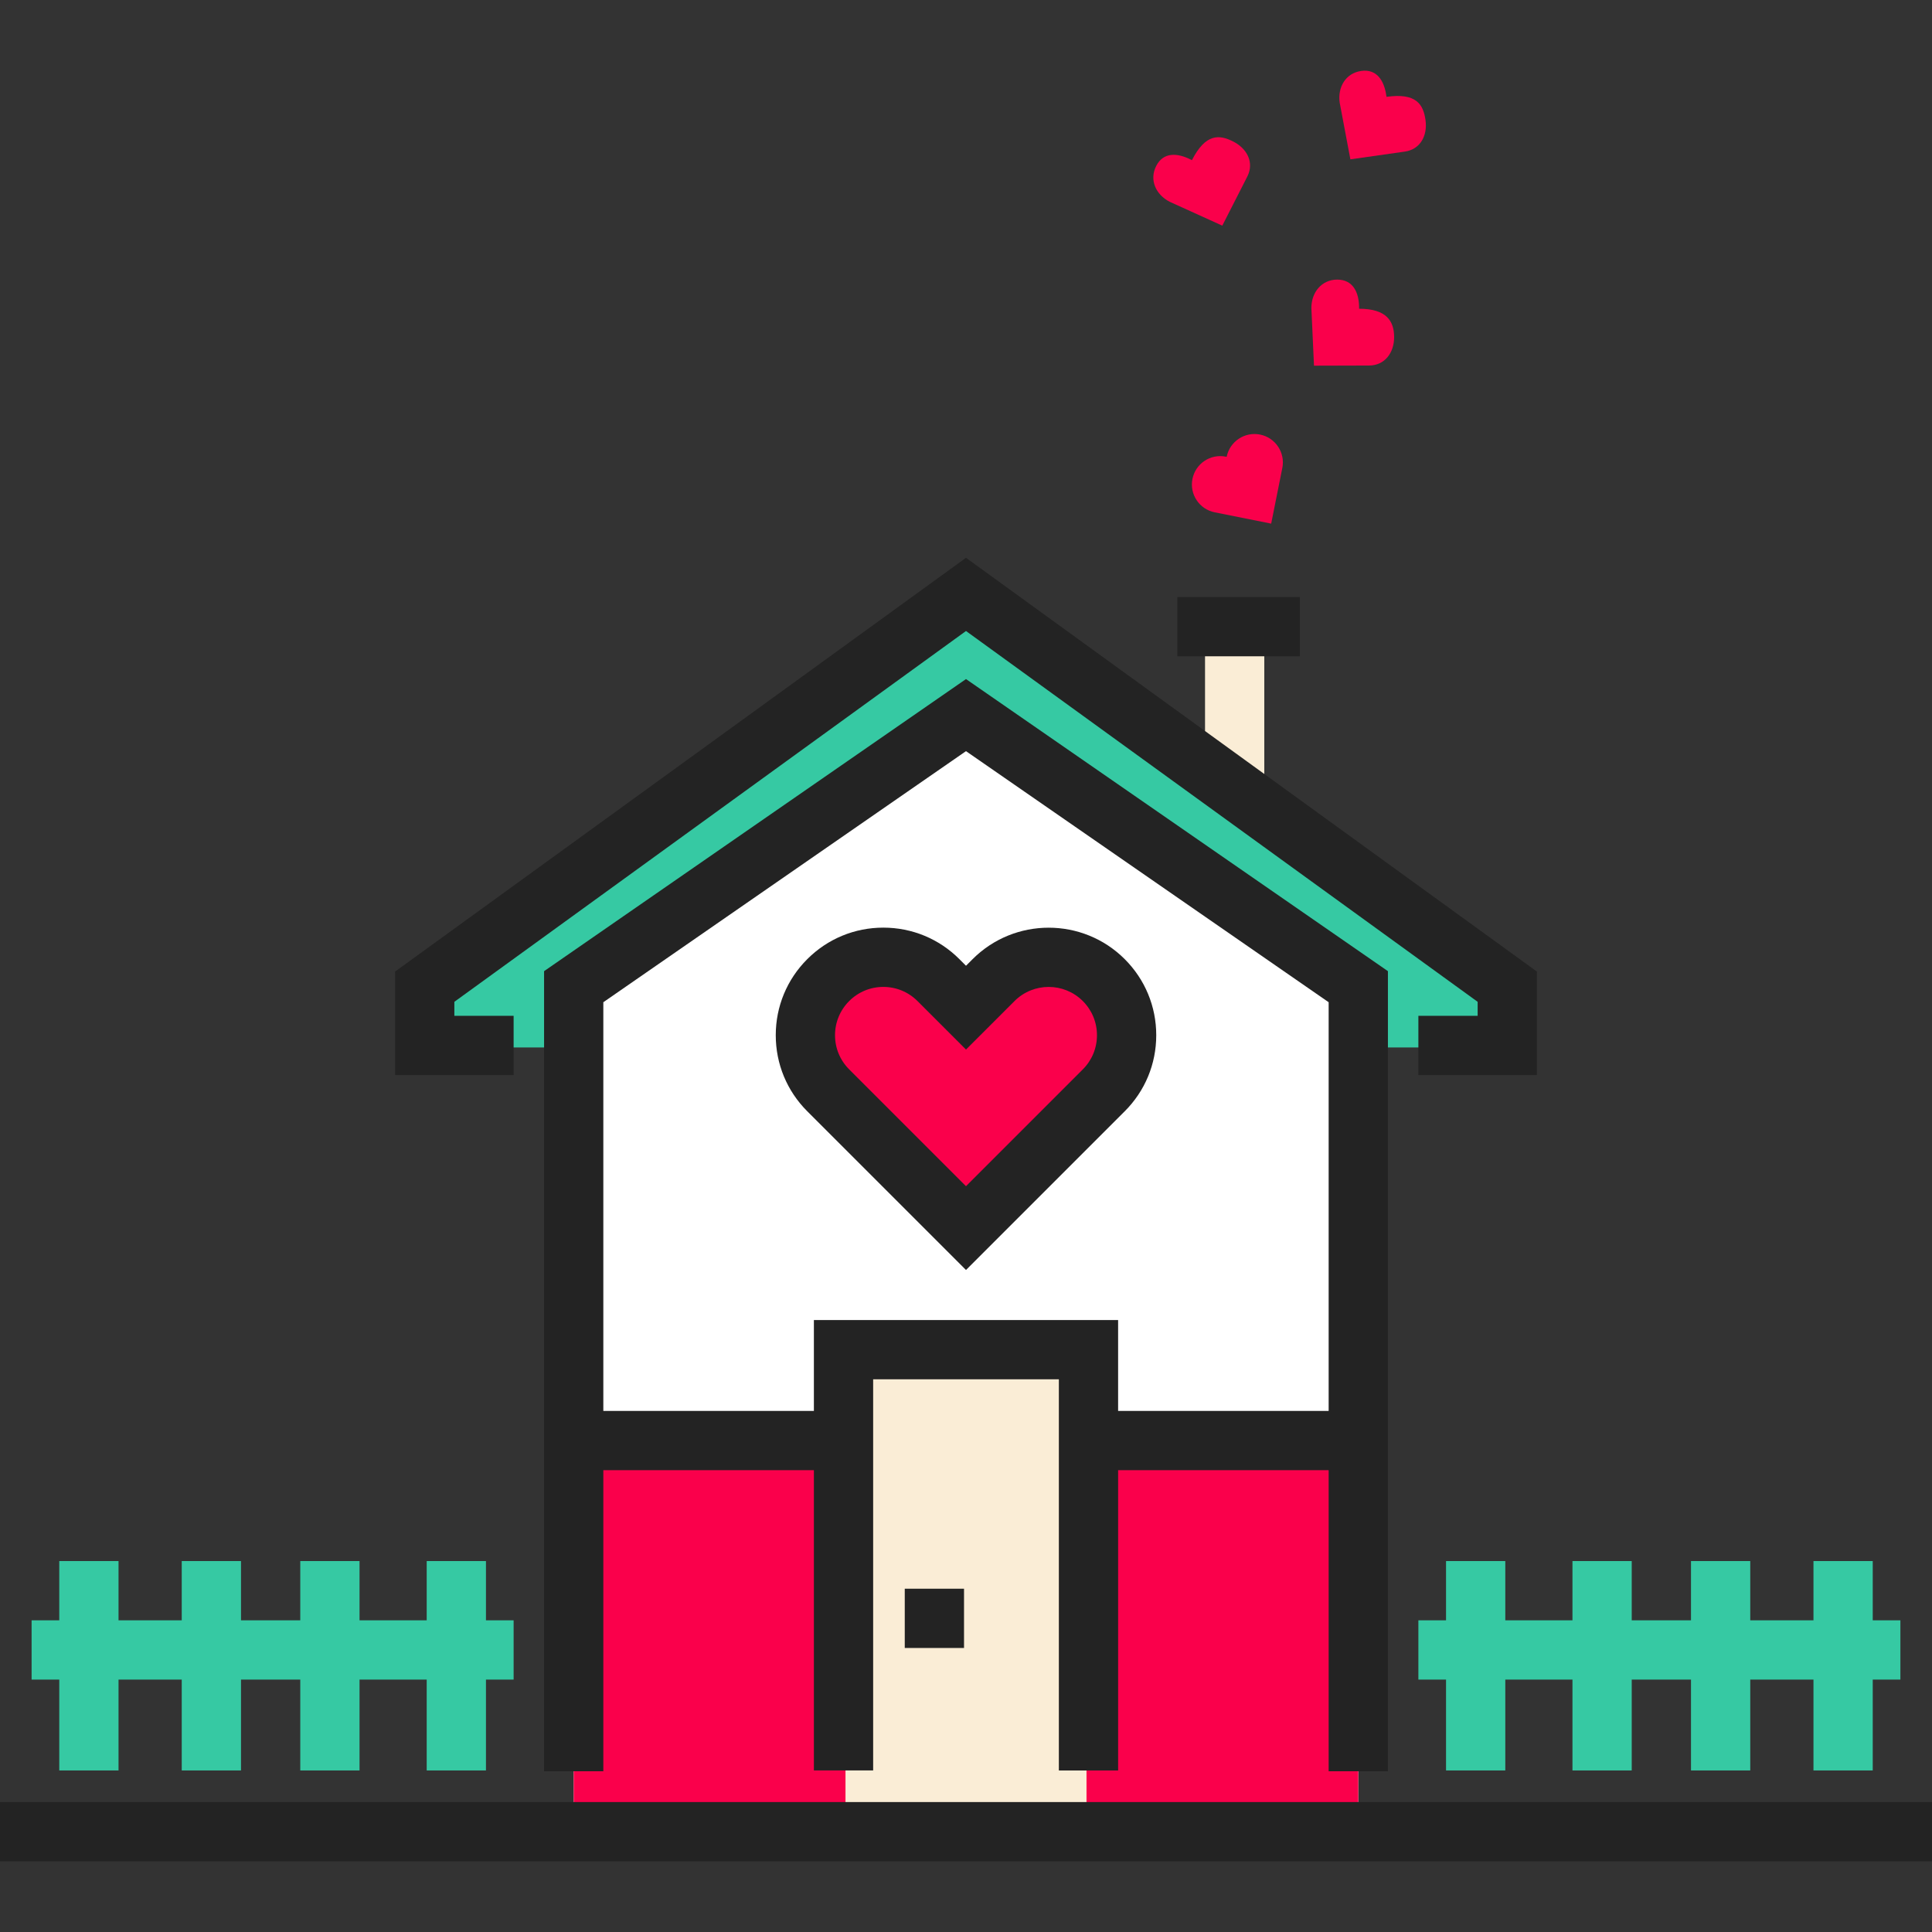 <?xml version="1.0" encoding="iso-8859-1"?>
<!-- Generator: Adobe Illustrator 19.0.0, SVG Export Plug-In . SVG Version: 6.00 Build 0)  -->
<svg version="1.1" id="Layer_1" xmlns="http://www.w3.org/2000/svg" xmlns:xlink="http://www.w3.org/1999/xlink" x="0px" y="0px"
	 viewBox="0 0 512 512" style="enable-background:new 0 0 512 512;" xml:space="preserve">
<rect x="0" y="0" width="512" height="512" fill="#333333" stroke="none"/>
<rect x="319.346" y="165.547" style="fill:#FAEDD6;" width="15.706" height="39.787"/>
<polygon style="fill:#36C9A3;" points="399.967,261.484 256,157.523 112.033,261.484 112.033,277.581 151.82,277.581 
	151.82,261.484 256,189.511 360.18,261.484 360.18,277.581 399.967,277.581 "/>
<polyline style="fill:#FFFFFF;" points="152.037,485.401 152.037,265.597 255.998,189.511 359.959,265.597 359.959,485.401 "/>
<g>
	<path style="fill:#FA004B;" d="M292.51,259.739c-8.066-8.066-21.144-8.066-29.209,0l-7.302,7.302l-7.302-7.302
		c-8.066-8.066-21.144-8.066-29.209,0c-8.066,8.066-8.066,21.144,0,29.209l7.302,7.302l29.209,29.209l29.209-29.209l7.302-7.302
		C300.576,280.883,300.576,267.805,292.51,259.739z"/>
	<rect x="152.04" y="381.436" style="fill:#FA004B;" width="207.92" height="103.96"/>
</g>
<polyline style="fill:#FAEDD6;" points="224.065,484.894 224.065,357.156 287.935,357.156 287.935,484.894 "/>
<rect y="477.564" style="fill:#232323;" width="512" height="15.706"/>
<g>
	<polygon style="fill:#36C9A3;" points="503.624,429.401 496.294,429.401 496.294,413.696 480.589,413.696 480.589,429.401 
		463.836,429.401 463.836,413.696 448.131,413.696 448.131,429.401 432.425,429.401 432.425,413.696 416.72,413.696 416.72,429.401 
		398.92,429.401 398.92,413.696 383.215,413.696 383.215,429.401 375.885,429.401 375.885,445.107 383.215,445.107 383.215,469.189 
		398.92,469.189 398.92,445.107 416.72,445.107 416.72,469.189 432.425,469.189 432.425,445.107 448.131,445.107 448.131,469.189 
		463.836,469.189 463.836,445.107 480.589,445.107 480.589,469.189 496.294,469.189 496.294,445.107 503.624,445.107 	"/>
	<polygon style="fill:#36C9A3;" points="136.115,429.401 128.785,429.401 128.785,413.696 113.08,413.696 113.08,429.401 
		95.28,429.401 95.28,413.696 79.575,413.696 79.575,429.401 63.869,429.401 63.869,413.696 48.164,413.696 48.164,429.401 
		31.411,429.401 31.411,413.696 15.706,413.696 15.706,429.401 8.376,429.401 8.376,445.107 15.706,445.107 15.706,469.189 
		31.411,469.189 31.411,445.107 48.164,445.107 48.164,469.189 63.869,469.189 63.869,445.107 79.575,445.107 79.575,469.189 
		95.28,469.189 95.28,445.107 113.08,445.107 113.08,469.189 128.785,469.189 128.785,445.107 136.115,445.107 	"/>
</g>
<g>
	<rect x="239.771" y="421.024" style="fill:#232323;" width="15.706" height="15.706"/>
	<path style="fill:#232323;" d="M255.999,179.96l-111.814,77.41v212.037h15.706v-79.792h55.799v79.575h15.706V365.533h49.211V469.19
		h15.706v-79.575h55.795v79.792h15.706V257.369L255.999,179.96z M296.311,373.908v-24.082h-80.622v24.082h-55.799V265.599
		l96.108-66.537l96.108,66.537v108.309L296.311,373.908L296.311,373.908z"/>
	<polygon style="fill:#232323;" points="407.297,284.91 375.885,284.91 375.885,269.205 391.591,269.205 391.591,265.491 
		256,167.222 120.409,265.491 120.409,269.205 136.115,269.205 136.115,284.91 104.703,284.91 104.703,257.477 256,147.824 
		407.297,257.477 	"/>
	<path style="fill:#232323;" d="M255.999,336.565l-42.065-42.064c-5.385-5.386-8.35-12.543-8.35-20.159
		c0-7.615,2.965-14.773,8.35-20.158c5.385-5.385,12.543-8.35,20.158-8.35s14.774,2.965,20.158,8.351l1.75,1.75l1.749-1.75
		c11.115-11.114,29.2-11.115,40.316-0.001h-0.001c0.001,0,0.001,0,0.001,0c5.384,5.385,8.35,12.542,8.35,20.158
		c0,7.615-2.965,14.774-8.35,20.159L255.999,336.565z M234.091,261.542c-3.42,0-6.634,1.332-9.053,3.75
		c-2.418,2.418-3.749,5.632-3.749,9.052c0,3.42,1.332,6.635,3.75,9.053l30.959,30.958l30.959-30.959
		c2.419-2.419,3.75-5.633,3.75-9.053c0-3.42-1.332-6.634-3.749-9.052h-0.001c-4.99-4.993-13.113-4.991-18.103,0l-12.855,12.854
		l-12.855-12.854C240.725,262.874,237.51,261.542,234.091,261.542z"/>
	<rect x="312.016" y="158.218" style="fill:#232323;" width="32.458" height="15.706"/>
</g>
<g>
	<path style="fill:#FA004B;" d="M316.01,126.92c0.816-4.073,4.779-6.715,8.852-5.899l0.217,0.043
		c0.816-4.073,4.779-6.715,8.852-5.899c4.073,0.816,6.715,4.779,5.899,8.852l-2.953,14.751l-14.968-2.996
		C317.836,134.956,315.194,130.993,316.01,126.92z"/>
	<path style="fill:#FA004B;" d="M354.377,74.1c4.155-0.01,5.803,3.347,5.803,7.502v0.221c7.329-0.01,9.27,3.347,9.281,7.502
		c0.01,4.155-2.478,7.53-6.632,7.542l-14.608,0.04l-0.692-15.265C347.516,77.488,350.224,74.111,354.377,74.1z"/>
	<path style="fill:#FA004B;" d="M306.402,43.985c1.887-3.701,5.576-3.537,9.274-1.641l0.197,0.101
		c3.641-7.12,7.26-6.818,10.961-4.932c3.701,1.887,5.594,5.593,3.708,9.295l-6.62,12.992l-13.917-6.315
		C306.303,51.599,304.515,47.686,306.402,43.985z"/>
	<path style="fill:#FA004B;" d="M360.732,18.801c4.113-0.584,6.1,2.53,6.674,6.643l0.03,0.219c7.919-1.115,9.753,2.02,10.337,6.134
		c0.584,4.113-1.36,7.793-5.473,8.377l-14.435,2.053l-2.834-15.018C354.445,23.098,356.619,19.387,360.732,18.801z"/>
</g>
<g>
</g>
<g>
</g>
<g>
</g>
<g>
</g>
<g>
</g>
<g>
</g>
<g>
</g>
<g>
</g>
<g>
</g>
<g>
</g>
<g>
</g>
<g>
</g>
<g>
</g>
<g>
</g>
<g>
</g>
</svg>
